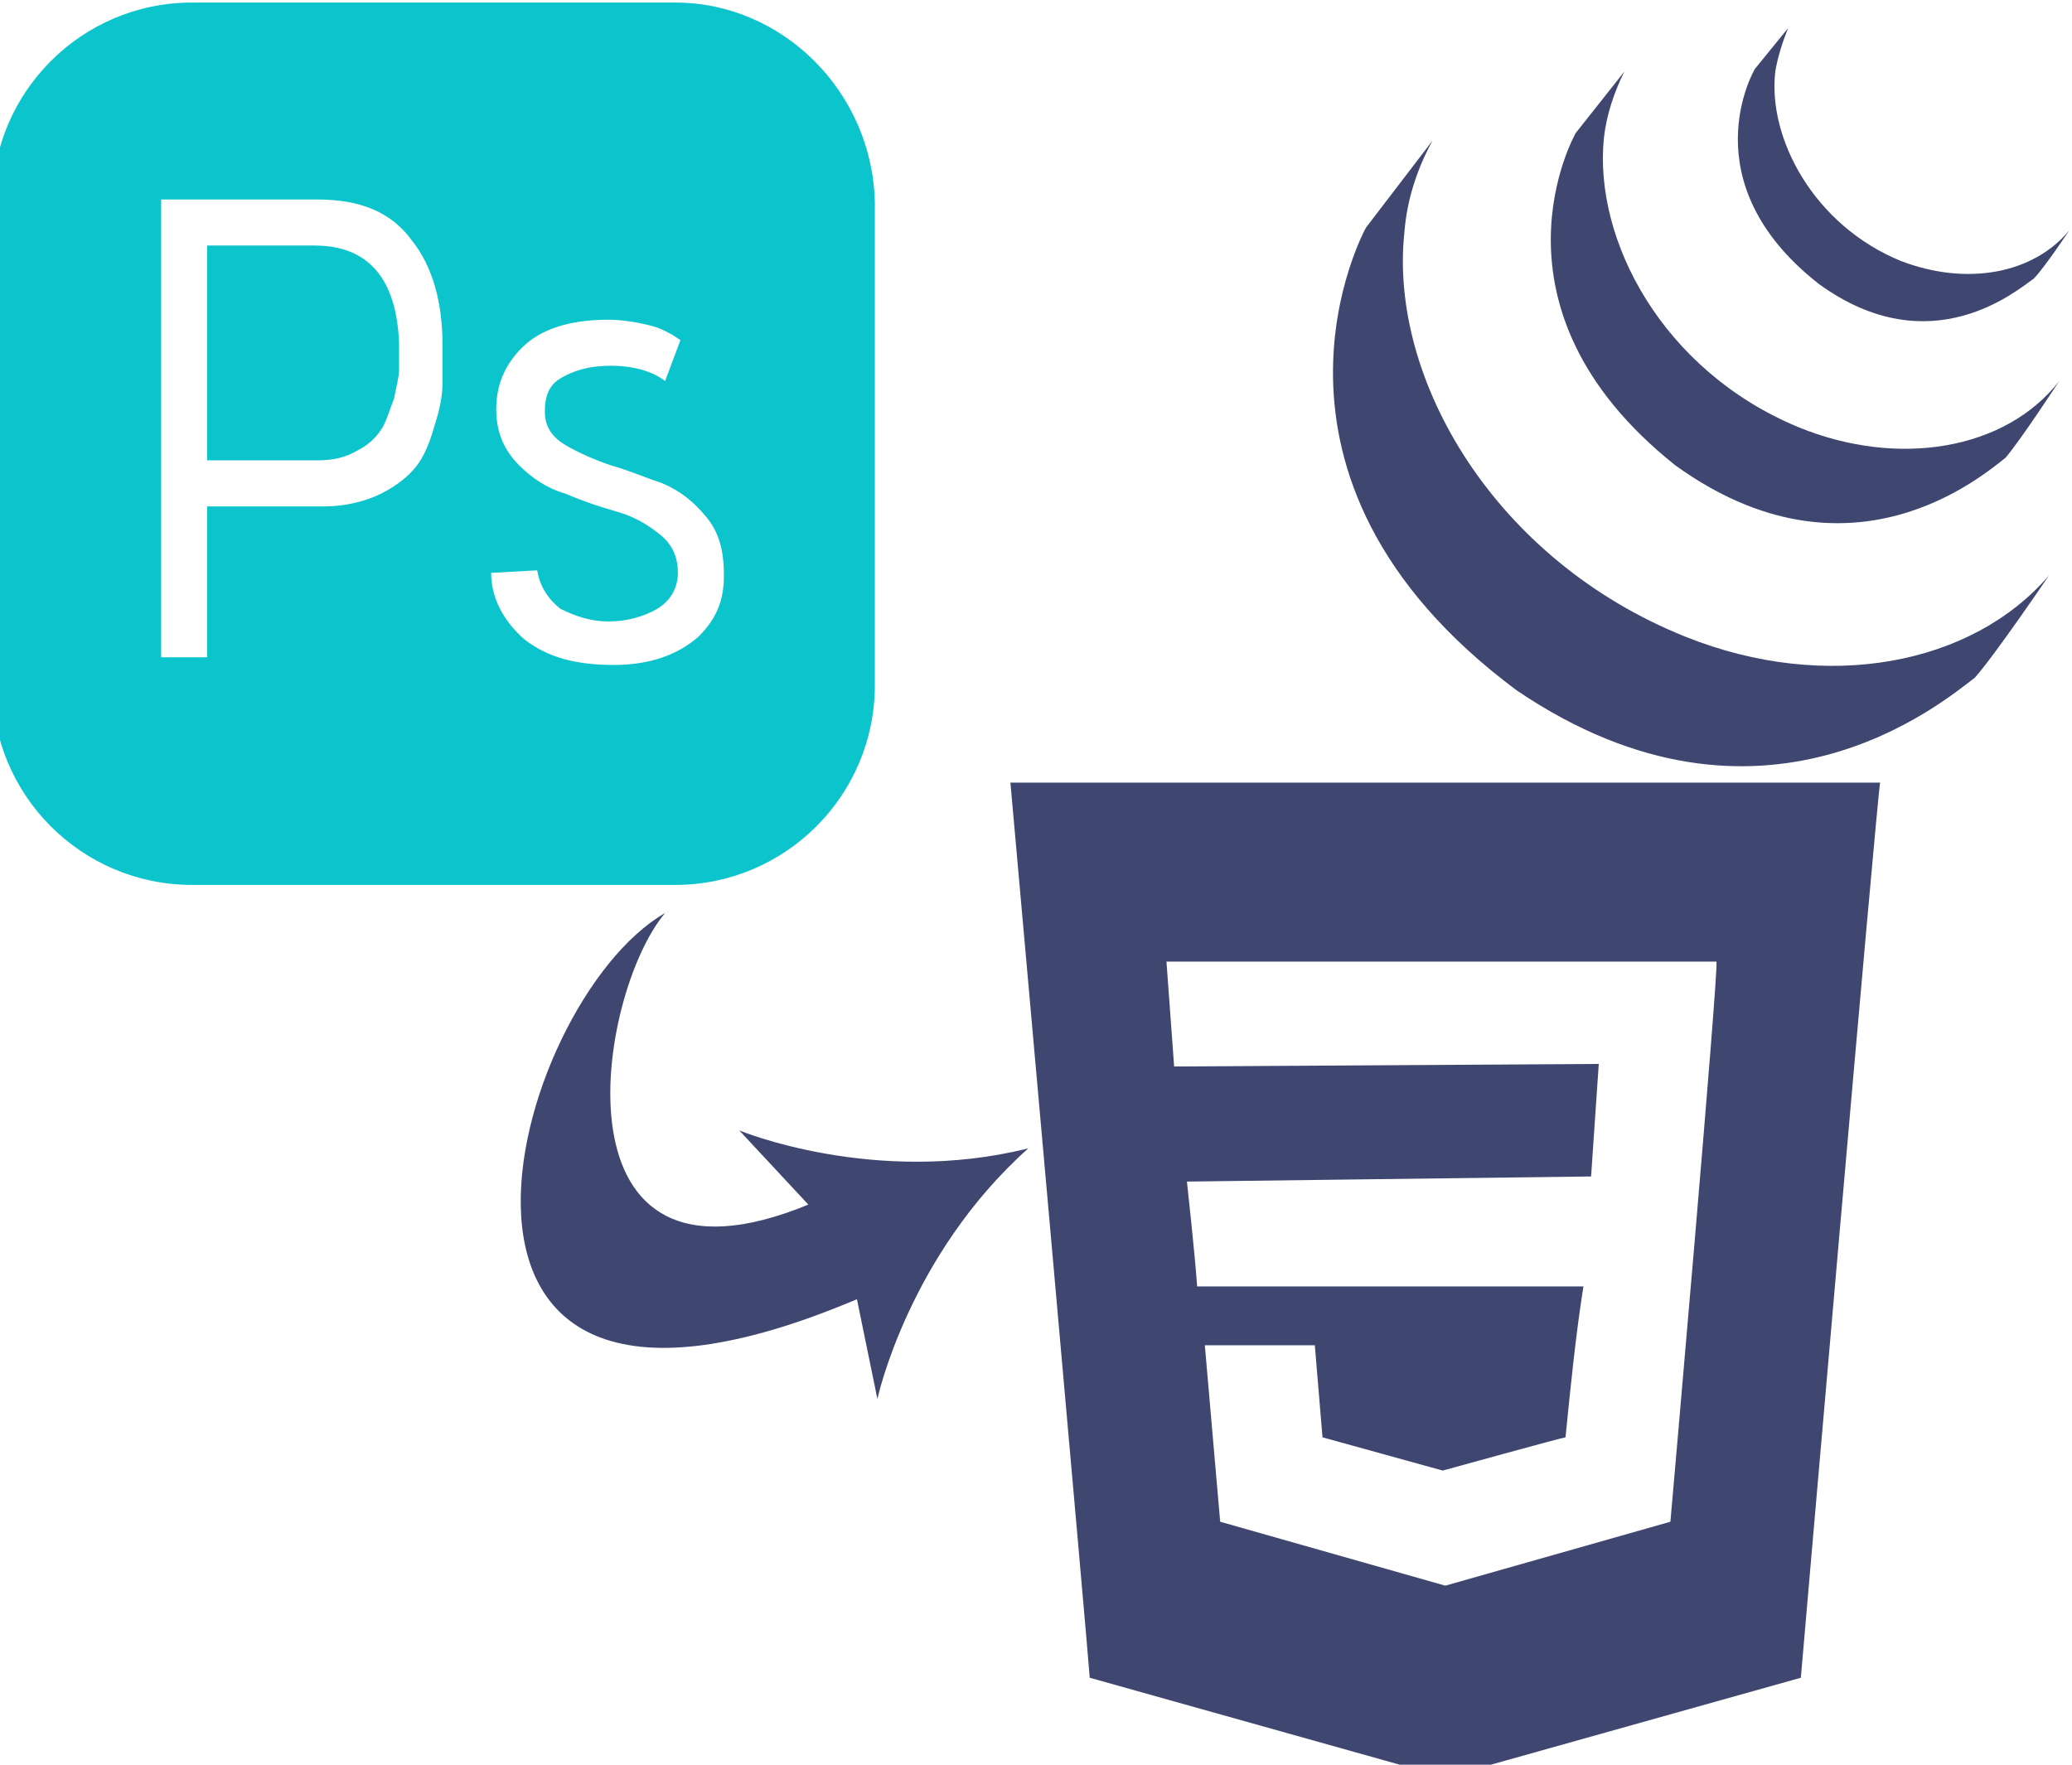 <svg xmlns="http://www.w3.org/2000/svg" width="81" height="69"><path fill="#3F4770" d="m28.9 44.2 2.7 2.9c-10.2 4.2-8.3-8.2-5.6-11.4-6.1 3.5-11.4 23.1 7.5 15.1l.8 3.9s1.2-5.6 5.9-9.8c-6 1.5-11.3-.7-11.3-.7zM65.9 24.9c-7.5-3-11.6-10.1-11-15.8.1-1.3.5-2.5 1.1-3.6l-2.6 3.4S48 18.6 59.3 27c9.6 6.5 16.7.4 17.9-.5.8-.9 2.9-4 2.9-4-3 3.5-8.7 4.6-14.2 2.4zm5.2-13.8c4.4 3.2 7.8.2 8.4-.2.4-.4 1.4-1.9 1.4-1.9-1.4 1.7-4 2.2-6.6 1.2-3.4-1.4-5.2-4.8-4.9-7.4.1-.6.3-1.2.5-1.7l-1.3 1.6s-2.6 4.4 2.5 8.4zm-.8 5.6c-5.3-2.2-8-7.3-7.6-11.3.1-.9.4-1.8.8-2.6l-1.9 2.4s-3.9 6.8 3.9 13c6.8 4.9 12 .4 12.9-.3.6-.7 2.1-3 2.1-3-2.1 2.7-6.3 3.4-10.2 1.8zM39.5 30.6s3.1 34.7 3.1 35l13.9 3.9 13.9-3.9s3-34.7 3.1-35h-34zm25.8 28.9L56.5 62l-8.8-2.5-.6-6.9h4.3l.3 3.6 4.7 1.3s4.7-1.3 4.8-1.3c.2-2 .4-4 .7-5.9H46.8c-.1-1.4-.4-4.1-.4-4.1l15.8-.2.3-4.4-16.6.1s-.2-2.7-.3-4.1h21.5c.1.3-1.8 21.9-1.8 21.9z"></path><path fill="#0cc5cc" d="M12.3 9.6H8.1V18h4.3c.6 0 1.1-.1 1.6-.4.4-.2.7-.5.9-.8.2-.3.3-.7.5-1.2.1-.5.2-.9.2-1.1v-1.1c-.1-2.5-1.2-3.8-3.3-3.8zM26.4.1H7.5C3.2.1-.3 3.6-.3 7.9v18.9c0 4.3 3.5 7.8 7.8 7.8h18.9c4.3 0 7.8-3.5 7.8-7.8V7.9C34.1 3.6 30.6.1 26.4.1zM17.3 15c0 .4-.1 1-.3 1.6-.2.7-.4 1.2-.7 1.6-.3.4-.8.8-1.4 1.1-.6.3-1.4.5-2.2.5H8.1v5.9H6.3V7.8h6.1c1.7 0 2.9.5 3.7 1.6.8 1 1.2 2.4 1.2 4.1V15zm10 9.9c-.8.7-1.9 1.1-3.3 1.1-1.5 0-2.6-.3-3.5-1-.8-.7-1.3-1.6-1.3-2.6l1.8-.1c.1.6.4 1.1.9 1.5.6.3 1.2.5 1.9.5s1.4-.2 1.9-.5.8-.8.8-1.4c0-.6-.2-1.1-.7-1.5s-1-.7-1.7-.9c-.7-.2-1.3-.4-2-.7-.7-.2-1.3-.6-1.8-1.1-.6-.6-.9-1.3-.9-2.2 0-.9.3-1.7 1-2.4s1.8-1.1 3.4-1.1c.5 0 1.1.1 1.5.2.5.1.8.3 1 .4l.3.2-.6 1.6c-.5-.4-1.3-.6-2.1-.6-.9 0-1.5.2-2 .5s-.6.8-.6 1.3c0 .6.3 1 .8 1.3.5.3 1.2.6 1.8.8.7.2 1.4.5 2 .7.7.3 1.2.7 1.7 1.3.5.6.7 1.3.7 2.3s-.3 1.7-1 2.4z"></path></svg>